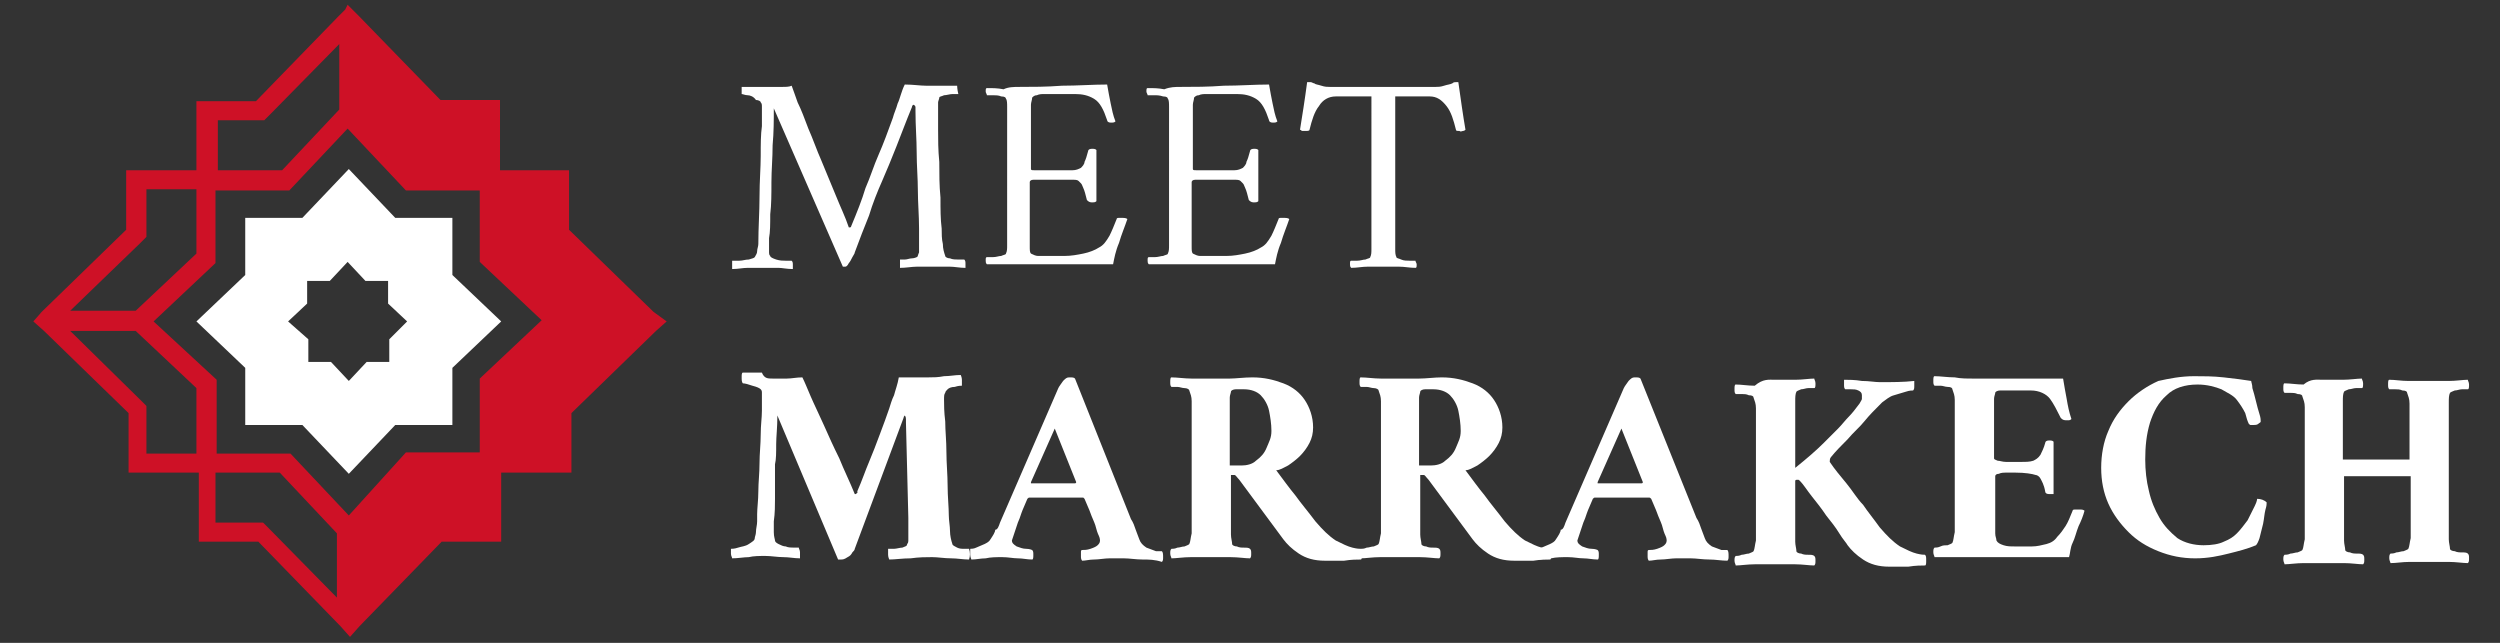 <?xml version="1.0" encoding="utf-8"?>
<!-- Generator: Adobe Illustrator 19.0.0, SVG Export Plug-In . SVG Version: 6.00 Build 0)  -->
<svg version="1.1" id="Layer_1" xmlns="http://www.w3.org/2000/svg" xmlns:xlink="http://www.w3.org/1999/xlink" x="0px" y="0px"
	 width="210px" height="54px" viewBox="0 0 210 54" style="enable-background:new 0 0 210 54;" xml:space="preserve">
<rect x="0" y="0" width="210" height="54" fill="#333333" stroke="none"/>
<style type="text/css">
	.st0{fill:#FFFFFF;}
	.st1{display:none;fill:#FFFFFF;}
	.st2{fill:#CE1126;}
</style>
<g id="XMLID_56_">
	<g id="XMLID_37_">
		<path id="XMLID_171_" class="st0" d="M64.9,31.8c0.4,0,0.8,0,1.2,0c0.4,0,0.8-0.1,1.3-0.1c0.2,0.4,0.4,0.9,0.7,1.6
			c0.3,0.7,0.7,1.5,1.1,2.4c0.4,0.9,0.8,1.8,1.3,2.8c0.4,1,0.9,2,1.3,3c0,0,0.1,0,0.1,0c0,0,0,0,0.1-0.1s0-0.1,0-0.1
			c0.4-0.9,0.7-1.8,1-2.5c0.3-0.7,0.6-1.5,0.9-2.3c0.3-0.8,0.6-1.6,0.8-2.2c0.1-0.3,0.2-0.7,0.4-1.1c0.1-0.4,0.3-0.9,0.4-1.5
			c0.1,0,0.3,0,0.6,0c0.3,0,0.7,0,1.1,0c0.4,0,0.6,0,0.8,0c0.4,0,0.8,0,1.3-0.1c0.5,0,0.9-0.1,1.4-0.1c0,0,0.1,0.2,0.1,0.4
			c0,0.2,0,0.4,0,0.5c-0.1,0-0.3,0-0.6,0.1c-0.3,0-0.5,0.1-0.6,0.2c-0.1,0.1-0.2,0.2-0.2,0.3c-0.1,0.1-0.1,0.3-0.1,0.6
			c0,0.4,0,1,0.1,1.8c0,0.8,0.1,1.6,0.1,2.6c0,0.9,0.1,1.9,0.1,2.8c0,0.9,0.1,1.8,0.1,2.5c0,0.4,0.1,0.9,0.1,1.3
			c0,0.4,0.1,0.8,0.2,1.1c0,0.1,0.2,0.2,0.4,0.3c0.2,0.1,0.4,0.1,0.6,0.1c0.2,0,0.4,0,0.4,0c0.1,0.3,0.1,0.6,0,0.9
			c-0.5,0-1-0.1-1.5-0.1c-0.6,0-1.1-0.1-1.6-0.1c-0.5,0-1.1,0-1.8,0.1c-0.7,0-1.3,0.1-1.8,0.1c0,0-0.1-0.2-0.1-0.4
			c0-0.2,0-0.4,0-0.5c0.1,0,0.3,0,0.5,0c0.2,0,0.5-0.1,0.7-0.1c0.2-0.1,0.4-0.1,0.4-0.3c0.1-0.1,0.1-0.2,0.1-0.4c0-0.2,0-0.3,0-0.4
			c0-0.1,0-0.3,0-0.6s0-0.6,0-0.8l-0.2-8c0,0,0-0.1,0-0.3c0-0.2-0.1-0.3-0.1-0.3c0,0-0.1,0.1-0.1,0.2l-4.1,11c0,0.1-0.1,0.2-0.2,0.3
			c-0.1,0.2-0.2,0.3-0.4,0.4C70.9,47,70.8,47,70.6,47c0,0-0.1,0-0.2,0l-5.1-12.1c0,1-0.1,1.8-0.1,2.4c0,0.7,0,1.3-0.1,1.7
			c0,0.5,0,1,0,1.4c0,0.5,0,0.9,0,1.5c0,0.5,0,1.2-0.1,1.9c0,0.3,0,0.6,0,0.9c0,0.4,0.1,0.6,0.1,0.7c0,0.1,0.1,0.2,0.3,0.3
			c0.2,0.1,0.4,0.2,0.6,0.2c0.2,0.1,0.5,0.1,0.7,0.1c0.2,0,0.3,0,0.4,0c0,0.1,0.1,0.2,0.1,0.4c0,0.2,0,0.3,0,0.5
			c-0.5,0-0.9-0.1-1.4-0.1c-0.5,0-1-0.1-1.5-0.1c-0.5,0-1,0-1.4,0.1c-0.4,0-0.9,0.1-1.4,0.1c0-0.1-0.1-0.2-0.1-0.4
			c0-0.2,0-0.3,0-0.4c0.1,0,0.3,0,0.6-0.1c0.3-0.1,0.6-0.1,0.9-0.3s0.5-0.3,0.5-0.5c0-0.1,0.1-0.3,0.1-0.5c0-0.3,0.1-0.6,0.1-0.9
			c0-0.3,0-0.5,0-0.6c0-0.5,0.1-1.2,0.1-1.9c0-0.8,0.1-1.5,0.1-2.4c0-0.8,0.1-1.6,0.1-2.4c0-0.8,0.1-1.4,0.1-2c0-0.6,0-0.9,0-1.2
			c0-0.1,0-0.2,0-0.3c0-0.1,0-0.2-0.1-0.3c-0.1-0.1-0.3-0.2-0.7-0.3c-0.3-0.1-0.6-0.2-0.8-0.2c-0.1-0.1-0.1-0.3-0.1-0.5
			c0-0.2,0-0.4,0.1-0.4c0.4,0,0.7,0,0.9,0c0.2,0,0.5,0,0.7,0C64.2,31.8,64.5,31.8,64.9,31.8z"/>
		<path id="XMLID_173_" class="st0" d="M84,43.9l4.9-11.3c0.1-0.2,0.2-0.3,0.4-0.6c0.2-0.2,0.3-0.3,0.5-0.3c0.3,0,0.4,0,0.5,0.1
			L95,43.6c0.2,0.3,0.3,0.6,0.4,0.9c0.1,0.3,0.2,0.5,0.3,0.8c0.1,0.3,0.3,0.5,0.6,0.7c0.3,0.1,0.5,0.2,0.8,0.3c0.2,0,0.4,0,0.5,0
			c0.1,0.1,0.1,0.3,0.1,0.5c0,0.2,0,0.3-0.1,0.4C97,47,96.5,47,96,47c-0.6,0-1.1-0.1-1.6-0.1c-0.3,0-0.7,0-1.2,0
			c-0.4,0-0.9,0.1-1.3,0.1c-0.4,0-0.7,0.1-1,0.1c0,0-0.1-0.1-0.1-0.3c0-0.1,0-0.3,0-0.4c0-0.1,0-0.2,0.1-0.2c0.2,0,0.4,0,0.7-0.1
			c0.3-0.1,0.5-0.2,0.6-0.3c0.1-0.1,0.2-0.2,0.2-0.4c0,0,0-0.2-0.1-0.4c-0.1-0.2-0.2-0.5-0.3-0.9c-0.1-0.3-0.3-0.7-0.4-1
			c-0.1-0.3-0.3-0.7-0.5-1.2C91,41.8,91,41.8,91,41.8c-0.3,0-0.6,0-1,0c-0.3,0-0.6,0-0.8,0c-0.1,0-0.2,0-0.2,0s-0.1,0-0.2,0
			c-0.5,0-0.9,0-1.2,0s-0.7,0-1.1,0c-0.1,0-0.1,0-0.2,0.1c-0.2,0.5-0.4,0.9-0.5,1.2c-0.1,0.3-0.2,0.6-0.3,0.8
			c-0.1,0.3-0.2,0.6-0.3,0.9c-0.1,0.3-0.2,0.6-0.2,0.6c0,0.2,0.1,0.3,0.4,0.5c0.3,0.1,0.5,0.2,0.8,0.2c0.3,0,0.5,0.1,0.5,0.1
			c0.1,0.1,0.1,0.2,0.1,0.4c0,0.2,0,0.4-0.1,0.4c-0.4,0-0.8-0.1-1.2-0.1c-0.4,0-0.8-0.1-1.3-0.1c-0.5,0-1,0-1.4,0.1
			c-0.4,0-0.8,0.1-1.2,0.1c0,0-0.1-0.2-0.1-0.4c0-0.2,0-0.3,0-0.5c0.1,0,0.3,0,0.5-0.1s0.5-0.2,0.7-0.3c0.2-0.1,0.4-0.2,0.5-0.4
			c0.2-0.3,0.4-0.6,0.4-0.8C83.8,44.5,83.9,44.2,84,43.9z M88.6,36l-2,4.5c0,0,0,0.1,0,0.1c0.2,0,0.6,0,0.9,0c0.4,0,0.7,0,1,0
			c0.4,0,0.7,0,0.9,0c0.3,0,0.6,0,0.9,0c0,0,0.1,0,0.1-0.1L88.6,36z"/>
		<path id="XMLID_176_" class="st0" d="M105.2,31.7c1,0,1.8,0.2,2.6,0.5c0.8,0.3,1.4,0.8,1.8,1.4c0.4,0.6,0.7,1.4,0.7,2.3
			c0,0.5-0.1,0.9-0.3,1.3c-0.2,0.4-0.5,0.8-0.8,1.1c-0.3,0.3-0.7,0.6-1,0.8c-0.4,0.2-0.7,0.4-1,0.4c0.6,0.8,1.1,1.5,1.6,2.1
			c0.5,0.7,1.1,1.4,1.7,2.2c0.6,0.7,1.1,1.2,1.7,1.6c0.6,0.3,1,0.5,1.4,0.6c0.4,0.1,0.6,0.1,0.7,0.1c0.1,0.1,0.1,0.2,0.1,0.5
			c0,0.2,0,0.4-0.1,0.4c-0.3,0-0.8,0-1.4,0.1c-0.6,0-1.1,0-1.6,0c-0.9,0-1.6-0.2-2.2-0.6c-0.6-0.4-1-0.8-1.3-1.2l-3.7-5
			c-0.2-0.2-0.3-0.4-0.4-0.4h-0.3v3.5c0,0,0,0.1,0,0.2c0,0.1,0,0.1,0,0.2c0,0.4,0,0.8,0,1.1c0,0.3,0.1,0.6,0.1,0.8
			c0,0.1,0.2,0.2,0.4,0.2c0.2,0.1,0.4,0.1,0.6,0.1c0.2,0,0.4,0,0.5,0.1c0.1,0.1,0.1,0.2,0.1,0.4c0,0.2,0,0.3-0.1,0.4
			c-0.4,0-1-0.1-1.6-0.1c-0.6,0-1.2,0-1.7,0c-0.5,0-1,0-1.7,0c-0.6,0-1.2,0.1-1.6,0.1c0-0.1-0.1-0.2-0.1-0.4c0-0.2,0-0.3,0.1-0.4
			c0.1,0,0.3,0,0.5-0.1c0.2,0,0.4-0.1,0.6-0.1c0.2-0.1,0.3-0.1,0.4-0.2c0.1-0.2,0.1-0.5,0.2-0.9c0-0.4,0-0.8,0-1.3v-8.5
			c0-0.5,0-0.9,0-1.3c0-0.4-0.1-0.6-0.2-0.9c0-0.1-0.2-0.2-0.4-0.2c-0.2,0-0.4-0.1-0.6-0.1c-0.2,0-0.4,0-0.5,0
			c-0.1-0.1-0.1-0.2-0.1-0.4c0-0.2,0-0.4,0.1-0.4c0.5,0,1.1,0.1,1.7,0.1c0.6,0,1.1,0,1.6,0c0.5,0,1,0,1.6,0
			C103.8,31.8,104.5,31.7,105.2,31.7z M106.8,36.2c0-0.6-0.1-1.2-0.2-1.7c-0.1-0.5-0.4-1-0.7-1.3c-0.3-0.3-0.8-0.5-1.4-0.5
			c-0.3,0-0.5,0-0.7,0c-0.2,0-0.4,0.1-0.4,0.2c0,0.1-0.1,0.3-0.1,0.5c0,0.2,0,0.4,0,0.7c0,0,0,0.1,0,0.1c0,0,0,0.1,0,0.1v4.8h1
			c0.4,0,0.9-0.1,1.2-0.4c0.4-0.3,0.7-0.6,0.9-1.1S106.8,36.8,106.8,36.2z"/>
		<path id="XMLID_179_" class="st0" d="M121.1,31.7c1,0,1.8,0.2,2.6,0.5c0.8,0.3,1.4,0.8,1.8,1.4s0.7,1.4,0.7,2.3
			c0,0.5-0.1,0.9-0.3,1.3c-0.2,0.4-0.5,0.8-0.8,1.1c-0.3,0.3-0.7,0.6-1,0.8c-0.4,0.2-0.7,0.4-1,0.4c0.6,0.8,1.1,1.5,1.6,2.1
			c0.5,0.7,1.1,1.4,1.7,2.2c0.6,0.7,1.1,1.2,1.7,1.6c0.6,0.3,1,0.5,1.4,0.6c0.4,0.1,0.6,0.1,0.7,0.1c0.1,0.1,0.1,0.2,0.1,0.5
			c0,0.2,0,0.4-0.1,0.4c-0.3,0-0.8,0-1.4,0.1c-0.6,0-1.1,0-1.6,0c-0.9,0-1.6-0.2-2.2-0.6c-0.6-0.4-1-0.8-1.3-1.2l-3.7-5
			c-0.2-0.2-0.3-0.4-0.4-0.4h-0.3v3.5c0,0,0,0.1,0,0.2c0,0.1,0,0.1,0,0.2c0,0.4,0,0.8,0,1.1c0,0.3,0.1,0.6,0.1,0.8
			c0,0.1,0.2,0.2,0.4,0.2c0.2,0.1,0.4,0.1,0.6,0.1c0.2,0,0.4,0,0.5,0.1c0.1,0.1,0.1,0.2,0.1,0.4c0,0.2,0,0.3-0.1,0.4
			c-0.4,0-1-0.1-1.6-0.1c-0.6,0-1.2,0-1.7,0c-0.5,0-1,0-1.7,0c-0.6,0-1.2,0.1-1.6,0.1c0-0.1-0.1-0.2-0.1-0.4c0-0.2,0-0.3,0.1-0.4
			c0.1,0,0.3,0,0.5-0.1c0.2,0,0.4-0.1,0.6-0.1c0.2-0.1,0.3-0.1,0.4-0.2c0.1-0.2,0.1-0.5,0.2-0.9c0-0.4,0-0.8,0-1.3v-8.5
			c0-0.5,0-0.9,0-1.3c0-0.4-0.1-0.6-0.2-0.9c0-0.1-0.2-0.2-0.4-0.2c-0.2,0-0.4-0.1-0.6-0.1c-0.2,0-0.4,0-0.5,0
			c-0.1-0.1-0.1-0.2-0.1-0.4c0-0.2,0-0.4,0.1-0.4c0.5,0,1.1,0.1,1.7,0.1c0.6,0,1.1,0,1.6,0c0.5,0,1,0,1.6,0S120.5,31.7,121.1,31.7z
			 M122.7,36.2c0-0.6-0.1-1.2-0.2-1.7c-0.1-0.5-0.4-1-0.7-1.3c-0.3-0.3-0.8-0.5-1.4-0.5c-0.3,0-0.5,0-0.7,0c-0.2,0-0.4,0.1-0.4,0.2
			c0,0.1-0.1,0.3-0.1,0.5c0,0.2,0,0.4,0,0.7c0,0,0,0.1,0,0.1c0,0,0,0.1,0,0.1v4.8h1c0.4,0,0.9-0.1,1.2-0.4c0.4-0.3,0.7-0.6,0.9-1.1
			S122.7,36.8,122.7,36.2z"/>
		<path id="XMLID_182_" class="st0" d="M131.5,43.9l4.9-11.3c0.1-0.2,0.2-0.3,0.4-0.6c0.2-0.2,0.3-0.3,0.5-0.3c0.3,0,0.4,0,0.5,0.1
			l4.7,11.7c0.2,0.3,0.3,0.6,0.4,0.9s0.2,0.5,0.3,0.8c0.1,0.3,0.3,0.5,0.6,0.7c0.3,0.1,0.5,0.2,0.8,0.3c0.2,0,0.4,0,0.5,0
			c0.1,0.1,0.1,0.3,0.1,0.5c0,0.2,0,0.3-0.1,0.4c-0.5,0-1-0.1-1.5-0.1c-0.6,0-1.1-0.1-1.6-0.1c-0.3,0-0.7,0-1.2,0
			c-0.4,0-0.9,0.1-1.3,0.1c-0.4,0-0.7,0.1-1,0.1c0,0-0.1-0.1-0.1-0.3c0-0.1,0-0.3,0-0.4c0-0.1,0-0.2,0.1-0.2c0.2,0,0.4,0,0.7-0.1
			c0.3-0.1,0.5-0.2,0.6-0.3c0.1-0.1,0.2-0.2,0.2-0.4c0,0,0-0.2-0.1-0.4c-0.1-0.2-0.2-0.5-0.3-0.9c-0.1-0.3-0.3-0.7-0.4-1
			c-0.1-0.3-0.3-0.7-0.5-1.2c-0.1-0.1-0.1-0.1-0.2-0.1c-0.3,0-0.6,0-1,0s-0.6,0-0.8,0c-0.1,0-0.2,0-0.2,0c-0.1,0-0.1,0-0.2,0
			c-0.5,0-0.9,0-1.2,0c-0.4,0-0.7,0-1.1,0c-0.1,0-0.1,0-0.2,0.1c-0.2,0.5-0.4,0.9-0.5,1.2c-0.1,0.3-0.2,0.6-0.3,0.8
			c-0.1,0.3-0.2,0.6-0.3,0.9c-0.1,0.3-0.2,0.6-0.2,0.6c0,0.2,0.1,0.3,0.4,0.5c0.3,0.1,0.5,0.2,0.8,0.2c0.3,0,0.5,0.1,0.5,0.1
			c0.1,0.1,0.1,0.2,0.1,0.4c0,0.2,0,0.4-0.1,0.4c-0.4,0-0.8-0.1-1.2-0.1c-0.4,0-0.8-0.1-1.3-0.1c-0.5,0-1,0-1.4,0.1
			c-0.4,0-0.8,0.1-1.2,0.1c0,0-0.1-0.2-0.1-0.4c0-0.2,0-0.3,0-0.5c0.1,0,0.3,0,0.5-0.1c0.2-0.1,0.5-0.2,0.7-0.3
			c0.2-0.1,0.4-0.2,0.5-0.4c0.2-0.3,0.4-0.6,0.4-0.8C131.3,44.5,131.4,44.2,131.5,43.9z M136.2,36l-2,4.5c0,0,0,0.1,0,0.1
			c0.2,0,0.6,0,0.9,0c0.4,0,0.7,0,1,0c0.4,0,0.7,0,0.9,0c0.3,0,0.6,0,0.9,0c0,0,0.1,0,0.1-0.1L136.2,36z"/>
		<path id="XMLID_185_" class="st0" d="M149.1,31.9c0.5,0,1,0,1.7,0c0.6,0,1.2-0.1,1.6-0.1c0,0.1,0.1,0.2,0.1,0.4
			c0,0.2,0,0.4-0.1,0.4c-0.1,0-0.3,0-0.5,0c-0.2,0-0.4,0.1-0.6,0.1c-0.2,0.1-0.3,0.1-0.4,0.2c-0.1,0.2-0.1,0.5-0.1,0.8
			c0,0.3,0,0.7,0,1.1c0,0,0,0.1,0,0.2s0,0.1,0,0.2v4.1c1-0.8,1.8-1.5,2.4-2.1c0.5-0.5,0.9-0.9,1.2-1.2c0.3-0.3,0.6-0.7,0.9-1
			c0.3-0.3,0.6-0.7,0.9-1.1c0.1-0.2,0.2-0.3,0.2-0.4c0-0.1,0-0.2,0-0.3c0-0.2-0.1-0.3-0.3-0.4c-0.2-0.1-0.4-0.1-0.6-0.1
			c-0.2,0-0.4,0-0.5,0c-0.1-0.1-0.1-0.2-0.1-0.4c0-0.2,0-0.3,0-0.4c0.4,0,0.9,0,1.5,0.1c0.6,0,1.1,0.1,1.5,0.1c1.1,0,2,0,2.9-0.1
			c0,0.1,0,0.2,0,0.4s0,0.3-0.1,0.4c-0.1,0-0.3,0-0.6,0.1c-0.3,0.1-0.7,0.2-1,0.3c-0.4,0.1-0.7,0.4-1,0.6c-0.6,0.6-1.1,1.1-1.5,1.6
			c-0.4,0.5-0.9,0.9-1.4,1.5c-0.5,0.5-1,1-1.4,1.5c-0.1,0.1-0.1,0.3-0.1,0.4c0.4,0.6,0.9,1.2,1.4,1.8s0.9,1.3,1.4,1.8
			c0.4,0.6,0.9,1.2,1.4,1.9c0.6,0.7,1.1,1.2,1.7,1.6c0.6,0.3,1,0.5,1.4,0.6c0.4,0.1,0.6,0.1,0.7,0.1c0.1,0.1,0.1,0.2,0.1,0.5
			c0,0.2,0,0.4-0.1,0.4c-0.3,0-0.8,0-1.4,0.1c-0.6,0-1.1,0-1.6,0c-0.9,0-1.6-0.2-2.2-0.6c-0.6-0.4-1-0.8-1.3-1.2
			c-0.1-0.2-0.4-0.5-0.7-1c-0.3-0.5-0.7-1-1.1-1.5c-0.4-0.6-0.8-1.1-1.2-1.6s-0.7-1-1-1.3c-0.1-0.1-0.1-0.1-0.2-0.1s-0.2,0-0.2,0.1
			v3.6c0,0,0,0.1,0,0.2c0,0.1,0,0.1,0,0.2c0,0.4,0,0.8,0,1.1c0,0.3,0.1,0.6,0.1,0.8c0,0.1,0.2,0.2,0.4,0.2c0.2,0.1,0.4,0.1,0.6,0.1
			c0.2,0,0.4,0,0.5,0.1c0.1,0.1,0.1,0.2,0.1,0.4c0,0.2,0,0.3-0.1,0.4c-0.4,0-1-0.1-1.6-0.1c-0.6,0-1.2,0-1.7,0c-0.5,0-1,0-1.7,0
			c-0.6,0-1.2,0.1-1.6,0.1c0-0.1-0.1-0.2-0.1-0.4c0-0.2,0-0.3,0.1-0.4c0.1,0,0.3,0,0.5-0.1c0.2,0,0.4-0.1,0.6-0.1
			c0.2-0.1,0.3-0.1,0.4-0.2c0.1-0.2,0.1-0.5,0.2-0.9c0-0.4,0-0.8,0-1.3v-8.5c0-0.5,0-0.9,0-1.3c0-0.4-0.1-0.6-0.2-0.9
			c0-0.1-0.1-0.2-0.4-0.2c-0.2-0.1-0.4-0.1-0.6-0.1c-0.2,0-0.4,0-0.5,0c-0.1-0.1-0.1-0.2-0.1-0.4c0-0.2,0-0.4,0.1-0.4
			c0.5,0,1,0.1,1.6,0.1C148.1,31.8,148.6,31.9,149.1,31.9z"/>
		<path id="XMLID_187_" class="st0" d="M165.7,31.8c0.2,0,0.5,0,1,0c0.5,0,1,0,1.7,0c0.6,0,1.3,0,1.9,0c0.6,0,1.2,0,1.8,0
			c0.5,0,0.9,0,1.2,0c0.1,0.6,0.2,1.2,0.3,1.7c0.1,0.6,0.2,1.1,0.4,1.7c0,0-0.1,0.1-0.2,0.1c-0.1,0-0.2,0-0.3,0
			c-0.2,0-0.3-0.1-0.4-0.2c-0.3-0.6-0.6-1.2-0.9-1.6s-0.9-0.7-1.6-0.7h-1.9c-0.3,0-0.5,0-0.7,0c-0.2,0-0.4,0.1-0.4,0.2
			c0,0.1-0.1,0.3-0.1,0.5c0,0.2,0,0.4,0,0.7c0,0,0,0.1,0,0.1c0,0,0,0.1,0,0.1v4.1c0,0.1,0.1,0.1,0.3,0.2c0.2,0,0.4,0.1,0.7,0.1h1.2
			c0.5,0,0.8,0,1.1-0.1c0.2-0.1,0.4-0.2,0.6-0.5c0.1-0.2,0.3-0.6,0.4-1c0-0.1,0.1-0.2,0.3-0.2c0.2,0,0.3,0,0.4,0.1v4.4
			c0,0-0.1,0-0.2,0c-0.1,0-0.2,0-0.2,0c-0.2,0-0.3-0.1-0.3-0.2c-0.1-0.6-0.3-0.9-0.4-1.1s-0.3-0.3-0.4-0.3c-0.3-0.1-0.9-0.2-1.7-0.2
			c-0.2,0-0.4,0-0.7,0c-0.3,0-0.5,0-0.7,0.1c-0.2,0-0.3,0.1-0.3,0.2v3.6v0c0,0.1,0,0.2,0,0.5c0,0.2,0,0.5,0,0.7
			c0,0.3,0.1,0.4,0.1,0.6c0.1,0.2,0.3,0.3,0.6,0.4c0.3,0.1,0.6,0.1,0.9,0.1h1.5c0.4,0,0.8-0.1,1.2-0.2c0.4-0.1,0.7-0.3,0.9-0.6
			c0.3-0.3,0.5-0.6,0.7-0.9c0.2-0.3,0.4-0.8,0.6-1.3c0-0.1,0.1-0.1,0.3-0.1c0.1,0,0.3,0,0.4,0c0.2,0,0.3,0.1,0.3,0.1
			c-0.1,0.4-0.3,0.9-0.5,1.3c-0.2,0.5-0.3,1-0.5,1.4s-0.2,0.9-0.3,1.2c-0.2,0-0.5,0-1.1,0c-0.6,0-1.3,0-2.1,0c-0.8,0-1.6,0-2.5,0
			c-0.9,0-1.7,0-2.5,0c-0.8,0-1.5,0-2,0c-0.6,0-0.9,0-1.1,0c0-0.1-0.1-0.2-0.1-0.4c0-0.2,0-0.3,0.1-0.4c0.1,0,0.3,0,0.5-0.1
			s0.4-0.1,0.6-0.1c0.2-0.1,0.3-0.1,0.4-0.2c0.1-0.2,0.1-0.5,0.2-0.9c0-0.4,0-0.8,0-1.3v-8.5c0-0.5,0-0.9,0-1.3
			c0-0.4-0.1-0.6-0.2-0.9c0-0.1-0.1-0.2-0.4-0.2c-0.2,0-0.4-0.1-0.6-0.1c-0.2,0-0.4,0-0.5,0c-0.1-0.1-0.1-0.2-0.1-0.4
			c0-0.2,0-0.4,0.1-0.4c0.5,0,1.1,0.1,1.7,0.1C164.7,31.8,165.2,31.8,165.7,31.8z"/>
		<path id="XMLID_189_" class="st0" d="M184.3,31.6c0.8,0,1.6,0,2.5,0.1c0.9,0.1,1.7,0.2,2.3,0.3c0,0.1,0.1,0.3,0.1,0.6
			c0.1,0.3,0.2,0.7,0.3,1.1c0.1,0.4,0.2,0.8,0.3,1.1c0.1,0.3,0.1,0.5,0.1,0.6c0,0.1-0.1,0.1-0.2,0.2c-0.1,0.1-0.3,0.1-0.4,0.1
			c-0.1,0-0.1,0-0.2,0c-0.1,0-0.1,0-0.2-0.1c-0.1-0.2-0.2-0.5-0.3-0.9c-0.2-0.4-0.4-0.7-0.7-1.1c-0.3-0.4-0.8-0.6-1.3-0.9
			c-0.5-0.2-1.2-0.4-2-0.4c-1.1,0-2,0.3-2.6,0.9c-0.7,0.6-1.1,1.4-1.4,2.3c-0.3,1-0.4,2-0.4,3.1c0,0.9,0.1,1.8,0.3,2.6
			c0.2,0.9,0.5,1.6,0.9,2.3c0.4,0.7,0.9,1.2,1.5,1.7c0.6,0.4,1.4,0.6,2.2,0.6c0.7,0,1.3-0.1,1.7-0.3c0.5-0.2,0.8-0.4,1.1-0.7
			c0.3-0.3,0.6-0.7,0.9-1.1c0.2-0.4,0.4-0.8,0.6-1.2s0.2-0.6,0.2-0.6c0.3,0,0.6,0.1,0.8,0.3c0,0.1,0,0.3-0.1,0.6
			c-0.1,0.4-0.1,0.7-0.2,1.2c-0.1,0.4-0.2,0.8-0.3,1.2c-0.1,0.3-0.2,0.5-0.3,0.6c-0.7,0.3-1.5,0.5-2.3,0.7s-1.7,0.4-2.8,0.4
			c-1.1,0-2.1-0.2-3.1-0.6c-1-0.4-1.8-0.9-2.5-1.6c-0.7-0.7-1.3-1.5-1.7-2.4c-0.4-0.9-0.6-1.9-0.6-3c0-1.1,0.2-2.2,0.6-3.1
			c0.4-1,1-1.8,1.7-2.5c0.7-0.7,1.6-1.3,2.5-1.7C182.2,31.8,183.2,31.6,184.3,31.6z"/>
		<path id="XMLID_191_" class="st0" d="M195.1,31.9c0.5,0,1,0,1.7,0c0.6,0,1.2-0.1,1.6-0.1c0,0.1,0.1,0.2,0.1,0.4
			c0,0.2,0,0.4-0.1,0.4c-0.1,0-0.3,0-0.5,0c-0.2,0-0.4,0.1-0.6,0.1c-0.2,0.1-0.3,0.1-0.4,0.2c-0.1,0.2-0.1,0.5-0.1,0.8
			c0,0.3,0,0.7,0,1.1c0,0,0,0.1,0,0.2s0,0.1,0,0.2v3.3c0,0,0,0,0,0.1c0.5,0,0.9,0,1.4,0c0.4,0,0.9,0,1.5,0c0.4,0,0.9,0,1.4,0
			c0.5,0,0.9,0,1.3,0c0,0,0-0.1,0-0.1l0-3.3c0-0.5,0-0.9,0-1.3c0-0.4-0.1-0.6-0.2-0.9c0-0.1-0.1-0.2-0.4-0.2
			c-0.2-0.1-0.4-0.1-0.6-0.1c-0.2,0-0.4,0-0.5,0c-0.1-0.1-0.1-0.2-0.1-0.4c0-0.2,0-0.4,0.1-0.4c0.5,0,1,0.1,1.6,0.1
			c0.6,0,1.2,0,1.7,0c0.5,0,1,0,1.7,0c0.6,0,1.2-0.1,1.6-0.1c0,0.1,0.1,0.2,0.1,0.4c0,0.2,0,0.4-0.1,0.4c-0.1,0-0.3,0-0.5,0
			c-0.2,0-0.4,0.1-0.6,0.1c-0.2,0.1-0.3,0.1-0.4,0.2c-0.1,0.2-0.1,0.5-0.1,0.8c0,0.3,0,0.7,0,1.1c0,0,0,0.1,0,0.2s0,0.1,0,0.2v8.5
			c0,0,0,0.1,0,0.2c0,0.1,0,0.1,0,0.2c0,0.4,0,0.8,0,1.1c0,0.3,0.1,0.6,0.1,0.8c0,0.1,0.2,0.2,0.4,0.2c0.2,0.1,0.4,0.1,0.6,0.1
			c0.2,0,0.4,0,0.5,0.1c0.1,0.1,0.1,0.2,0.1,0.4c0,0.2,0,0.3-0.1,0.4c-0.4,0-1-0.1-1.6-0.1c-0.6,0-1.2,0-1.7,0s-1,0-1.6,0
			c-0.6,0-1.1,0.1-1.6,0.1c0-0.1-0.1-0.2-0.1-0.4c0-0.2,0-0.3,0.1-0.4c0.1,0,0.3,0,0.5-0.1c0.2,0,0.4-0.1,0.6-0.1
			c0.2-0.1,0.3-0.1,0.4-0.2c0.1-0.2,0.1-0.5,0.2-0.9c0-0.4,0-0.8,0-1.3v-3.8c0,0,0-0.1,0-0.1c-0.4,0-0.9,0-1.3,0c-0.4,0-0.9,0-1.4,0
			c-0.9,0-1.5,0-1.9,0c-0.4,0-0.6,0-0.8,0c-0.1,0-0.2,0-0.2,0c0,0,0,0,0,0.1v3.8c0,0,0,0.1,0,0.2c0,0.1,0,0.1,0,0.2
			c0,0.4,0,0.8,0,1.1c0,0.3,0.1,0.6,0.1,0.8c0,0.1,0.2,0.2,0.4,0.2c0.2,0.1,0.4,0.1,0.6,0.1c0.2,0,0.4,0,0.5,0.1
			c0.1,0.1,0.1,0.2,0.1,0.4c0,0.2,0,0.3-0.1,0.4c-0.4,0-1-0.1-1.6-0.1c-0.6,0-1.2,0-1.7,0c-0.5,0-1,0-1.7,0c-0.6,0-1.2,0.1-1.6,0.1
			c0-0.1-0.1-0.2-0.1-0.4c0-0.2,0-0.3,0.1-0.4c0.1,0,0.3,0,0.5-0.1c0.2,0,0.4-0.1,0.6-0.1c0.2-0.1,0.3-0.1,0.4-0.2
			c0.1-0.2,0.1-0.5,0.2-0.9c0-0.4,0-0.8,0-1.3v-8.5c0-0.5,0-0.9,0-1.3c0-0.4-0.1-0.6-0.2-0.9c0-0.1-0.1-0.2-0.4-0.2
			c-0.2-0.1-0.4-0.1-0.6-0.1c-0.2,0-0.4,0-0.5,0c-0.1-0.1-0.1-0.2-0.1-0.4c0-0.2,0-0.4,0.1-0.4c0.5,0,1,0.1,1.6,0.1
			C194.1,31.8,194.6,31.9,195.1,31.9z"/>
		<path id="XMLID_163_" class="st0" d="M64.7,7.3c0.4,0,0.7,0,1,0c0.3,0,0.6,0,0.8-0.1c0.1,0.3,0.3,0.8,0.5,1.4
			c0.3,0.6,0.6,1.4,0.9,2.2c0.4,0.9,0.7,1.8,1.1,2.7c0.4,1,0.8,1.9,1.2,2.9c0.4,1,0.8,1.8,1.1,2.7c0,0,0,0,0.1,0c0,0,0.1,0,0.1-0.1
			c0.5-1.2,0.9-2.2,1.2-3.2c0.4-0.9,0.7-1.9,1.1-2.8c0.4-0.9,0.8-2,1.2-3.1c0.1-0.4,0.3-0.8,0.4-1.2c0.2-0.4,0.3-1,0.6-1.6
			c0.7,0,1.3,0.1,1.8,0.1c0.4,0,0.9,0,1.4,0c0.5,0,0.9,0,1.2,0c0,0,0,0.3,0.1,0.7c-0.1,0-0.3,0-0.5,0c-0.2,0-0.5,0.1-0.7,0.1
			c-0.2,0.1-0.4,0.1-0.4,0.2c0,0.1-0.1,0.3-0.1,0.4c0,0.2,0,0.3,0,0.5c0,0.4,0,1,0,1.8c0,0.8,0,1.7,0.1,2.7c0,1,0,2,0.1,3
			c0,1,0,1.8,0.1,2.6c0,0.4,0,0.9,0.1,1.3c0,0.4,0.1,0.7,0.2,1c0,0.1,0.2,0.2,0.4,0.2c0.2,0.1,0.5,0.1,0.7,0.1c0.2,0,0.4,0,0.5,0
			c0.1,0.1,0.1,0.2,0.1,0.4c0,0.2,0,0.2,0,0.3c-0.5,0-0.9-0.1-1.3-0.1c-0.4,0-0.9,0-1.4,0c-0.5,0-1,0-1.4,0c-0.4,0-0.9,0.1-1.4,0.1
			c0,0,0-0.1,0-0.3c0-0.2,0-0.3,0-0.4c0.1,0,0.2,0,0.4,0c0.2,0,0.4-0.1,0.6-0.1c0.2,0,0.4-0.1,0.4-0.1c0.1,0,0.1-0.2,0.2-0.4
			c0-0.2,0-0.4,0-0.6c0-0.2,0-0.4,0-0.7c0-0.3,0-0.5,0-0.7c0-1.1-0.1-2.2-0.1-3.2c0-1-0.1-2.1-0.1-3.2c0-1.1-0.1-2.2-0.1-3.5
			c0,0,0-0.1,0-0.3c0-0.1-0.1-0.2-0.2-0.2c0,0-0.1,0.1-0.1,0.2c-0.5,1.2-0.9,2.3-1.3,3.3c-0.4,1-0.8,2-1.2,2.9
			c-0.4,0.9-0.8,1.9-1.1,2.9c-0.4,1-0.8,2-1.2,3.1c0,0.1-0.1,0.2-0.2,0.4c-0.1,0.2-0.2,0.4-0.3,0.5c-0.1,0.2-0.2,0.3-0.3,0.3
			c0,0-0.1,0-0.2,0c0,0,0,0,0,0L65,9.1c0,1,0,2-0.1,3.1c0,1.1-0.1,2.1-0.1,3.1c0,1,0,1.9-0.1,2.7c0,0.8,0,1.5-0.1,2
			c0,0.5,0,0.8,0,0.8c0,0.1,0,0.2,0,0.4c0,0.1,0,0.2,0.1,0.3c0,0.1,0.2,0.2,0.5,0.3c0.3,0.1,0.6,0.1,0.8,0.1c0.3,0,0.5,0,0.5,0
			c0.1,0.1,0.1,0.2,0.1,0.4c0,0.2,0,0.3,0,0.3c-0.5,0-0.9-0.1-1.2-0.1c-0.3,0-0.7,0-1.3,0c-0.5,0-1,0-1.3,0c-0.4,0-0.8,0.1-1.3,0.1
			c0,0,0-0.1,0-0.3c0-0.2,0-0.3,0-0.4c0.1,0,0.3,0,0.6,0c0.3,0,0.5-0.1,0.8-0.1c0.3-0.1,0.4-0.1,0.5-0.2c0.1-0.2,0.2-0.3,0.2-0.5
			c0-0.2,0.1-0.4,0.1-0.6c0-1.4,0.1-2.7,0.1-4c0-1.3,0.1-2.4,0.1-3.4c0-1,0-1.8,0.1-2.5c0-0.6,0-1,0-1.1c0-0.2,0-0.3,0-0.5
			c0-0.2,0-0.3-0.1-0.4c0-0.1-0.2-0.2-0.4-0.2C63.3,8.1,63,8,62.8,8c-0.2,0-0.4-0.1-0.5-0.1c0,0,0-0.1,0-0.3c0-0.2,0-0.3,0-0.3
			c0.4,0,0.7,0,0.9,0s0.4,0,0.7,0C64.1,7.3,64.3,7.3,64.7,7.3z"/>
		<path id="XMLID_165_" class="st0" d="M85.6,7.3c1.1,0,2.3,0,3.6-0.1c1.3,0,2.6-0.1,3.8-0.1c0.1,0.6,0.2,1.1,0.3,1.6
			c0.1,0.5,0.2,1,0.4,1.5c-0.1,0.1-0.2,0.1-0.4,0.1c-0.2,0-0.3-0.1-0.3-0.2c-0.3-0.9-0.6-1.5-1.1-1.8c-0.5-0.3-1-0.4-1.6-0.4h-2
			c-0.1,0-0.3,0-0.5,0c-0.3,0-0.5,0-0.7,0.1c-0.2,0-0.3,0.1-0.4,0.2c0,0.2-0.1,0.4-0.1,0.6c0,0.3,0,0.5,0,0.8c0,0.1,0,0.2,0,0.3v4.3
			c0,0.1,0.1,0.1,0.3,0.1c0.2,0,0.4,0,0.7,0h1.2c0.6,0,1,0,1.3,0c0.3,0,0.5-0.1,0.7-0.2c0.1-0.1,0.3-0.3,0.3-0.5
			c0.1-0.2,0.2-0.5,0.3-0.9c0-0.1,0.1-0.2,0.3-0.2c0.2,0,0.3,0,0.4,0.1v4.3c-0.1,0.1-0.2,0.1-0.4,0.1c-0.2,0-0.3-0.1-0.4-0.2
			c-0.1-0.4-0.2-0.8-0.3-1c-0.1-0.2-0.1-0.3-0.2-0.4c-0.1-0.1-0.1-0.1-0.2-0.2c-0.1-0.1-0.3-0.1-0.5-0.1c-0.3,0-0.6,0-0.9,0
			c-0.3,0-0.7,0-1,0c-0.2,0-0.4,0-0.7,0c-0.3,0-0.5,0-0.7,0c-0.2,0-0.3,0.1-0.3,0.2v4.4c0,0,0,0.1,0,0.1c0,0.2,0,0.5,0,0.9
			c0,0.3,0,0.5,0.1,0.6c0.2,0.1,0.4,0.2,0.6,0.2c0.2,0,0.6,0,1.1,0h1.1c0.6,0,1.1-0.1,1.6-0.2c0.5-0.1,1-0.3,1.3-0.5
			c0.4-0.2,0.6-0.5,0.9-1c0.2-0.4,0.4-0.9,0.6-1.4c0-0.1,0.1-0.1,0.3-0.1c0.3,0,0.5,0,0.6,0.1c-0.2,0.6-0.5,1.3-0.7,2
			c-0.3,0.7-0.4,1.3-0.5,1.8c-1.2,0-2.5,0-3.7,0c-1.2,0-2.6,0-4.2,0c-0.5,0-1,0-1.4,0c-0.4,0-0.9,0-1.3,0c-0.1-0.1-0.1-0.2-0.1-0.3
			c0-0.2,0-0.3,0.1-0.3c0.1,0,0.3,0,0.5,0c0.3,0,0.5-0.1,0.7-0.1c0.2-0.1,0.4-0.1,0.4-0.2c0.1-0.2,0.1-0.4,0.1-0.7c0-0.3,0-0.6,0-1
			V10c0-0.3,0-0.7,0-1c0-0.3,0-0.6-0.1-0.7c0-0.1-0.1-0.2-0.4-0.2C83.9,8,83.6,8,83.4,8c-0.3,0-0.4,0-0.5,0c0-0.1-0.1-0.2-0.1-0.3
			c0-0.2,0-0.3,0.1-0.3c0.5,0,0.9,0,1.4,0.1C84.7,7.3,85.2,7.3,85.6,7.3z"/>
		<path id="XMLID_167_" class="st0" d="M99.2,7.3c1.1,0,2.3,0,3.6-0.1c1.3,0,2.6-0.1,3.8-0.1c0.1,0.6,0.2,1.1,0.3,1.6
			c0.1,0.5,0.2,1,0.4,1.5c-0.1,0.1-0.2,0.1-0.4,0.1c-0.2,0-0.3-0.1-0.3-0.2c-0.3-0.9-0.6-1.5-1.1-1.8c-0.5-0.3-1-0.4-1.6-0.4h-2
			c-0.1,0-0.3,0-0.5,0c-0.3,0-0.5,0-0.7,0.1c-0.2,0-0.3,0.1-0.4,0.2c0,0.2-0.1,0.4-0.1,0.6c0,0.3,0,0.5,0,0.8c0,0.1,0,0.2,0,0.3v4.3
			c0,0.1,0.1,0.1,0.3,0.1c0.2,0,0.4,0,0.7,0h1.2c0.6,0,1,0,1.3,0c0.3,0,0.5-0.1,0.7-0.2c0.1-0.1,0.3-0.3,0.3-0.5
			c0.1-0.2,0.2-0.5,0.3-0.9c0-0.1,0.1-0.2,0.3-0.2c0.2,0,0.3,0,0.4,0.1v4.3c-0.1,0.1-0.2,0.1-0.4,0.1c-0.2,0-0.3-0.1-0.4-0.2
			c-0.1-0.4-0.2-0.8-0.3-1c-0.1-0.2-0.1-0.3-0.2-0.4c-0.1-0.1-0.1-0.1-0.2-0.2c-0.1-0.1-0.3-0.1-0.5-0.1c-0.3,0-0.6,0-0.9,0
			c-0.3,0-0.7,0-1,0c-0.2,0-0.4,0-0.7,0c-0.3,0-0.5,0-0.7,0c-0.2,0-0.3,0.1-0.3,0.2v4.4c0,0,0,0.1,0,0.1c0,0.2,0,0.5,0,0.9
			c0,0.3,0,0.5,0.1,0.6c0.2,0.1,0.4,0.2,0.6,0.2c0.2,0,0.6,0,1.1,0h1.1c0.6,0,1.1-0.1,1.6-0.2c0.5-0.1,1-0.3,1.3-0.5
			c0.4-0.2,0.6-0.5,0.9-1c0.2-0.4,0.4-0.9,0.6-1.4c0-0.1,0.1-0.1,0.3-0.1c0.3,0,0.5,0,0.6,0.1c-0.2,0.6-0.5,1.3-0.7,2
			c-0.3,0.7-0.4,1.3-0.5,1.8c-1.2,0-2.5,0-3.7,0c-1.2,0-2.6,0-4.2,0c-0.5,0-1,0-1.4,0c-0.4,0-0.9,0-1.3,0c-0.1-0.1-0.1-0.2-0.1-0.3
			c0-0.2,0-0.3,0.1-0.3c0.1,0,0.3,0,0.5,0c0.3,0,0.5-0.1,0.7-0.1c0.2-0.1,0.4-0.1,0.4-0.2c0.1-0.2,0.1-0.4,0.1-0.7c0-0.3,0-0.6,0-1
			V10c0-0.3,0-0.7,0-1c0-0.3,0-0.6-0.1-0.7c0-0.1-0.1-0.2-0.4-0.2C97.4,8,97.2,8,96.9,8c-0.3,0-0.4,0-0.5,0c0-0.1-0.1-0.2-0.1-0.3
			c0-0.2,0-0.3,0.1-0.3c0.5,0,0.9,0,1.4,0.1C98.3,7.3,98.7,7.3,99.2,7.3z"/>
		<path id="XMLID_169_" class="st0" d="M120.6,7.3c0.2,0,0.4,0,0.7-0.1c0.3-0.1,0.5-0.1,0.7-0.2c0.1-0.1,0.2-0.1,0.3-0.1
			c0,0,0.1,0,0.2,0c0.1,0.7,0.2,1.4,0.3,2.1c0.1,0.7,0.2,1.3,0.3,1.9c0,0-0.1,0.1-0.2,0.1c-0.1,0-0.2,0.1-0.3,0
			c-0.2,0-0.3,0-0.3-0.1c-0.2-0.8-0.4-1.5-0.8-2c-0.4-0.5-0.8-0.8-1.4-0.8h-2.9v11.8c0,0.3,0,0.7,0,1c0,0.3,0,0.5,0.1,0.7
			c0,0.1,0.2,0.1,0.4,0.2c0.2,0.1,0.5,0.1,0.7,0.1c0.2,0,0.4,0,0.5,0c0,0.1,0.1,0.2,0.1,0.3c0,0.2,0,0.3-0.1,0.3
			c-0.5,0-0.9-0.1-1.4-0.1c-0.4,0-0.9,0-1.3,0c-0.4,0-0.9,0-1.3,0c-0.5,0-0.9,0.1-1.4,0.1c-0.1-0.1-0.1-0.2-0.1-0.3
			c0-0.2,0-0.3,0.1-0.3c0.1,0,0.3,0,0.5,0c0.3,0,0.5-0.1,0.7-0.1c0.2-0.1,0.4-0.1,0.4-0.2c0.1-0.2,0.1-0.4,0.1-0.7c0-0.3,0-0.6,0-1
			V8.1h-3c-0.6,0-1.1,0.3-1.4,0.8c-0.4,0.5-0.6,1.2-0.8,2c0,0.1-0.2,0.1-0.3,0.1c-0.1,0-0.2,0-0.3,0s-0.1-0.1-0.2-0.1
			c0.1-0.6,0.2-1.3,0.3-1.9c0.1-0.7,0.2-1.3,0.3-2.1c0.1,0,0.2,0,0.3,0c0.1,0,0.2,0.1,0.3,0.1c0.1,0.1,0.3,0.1,0.6,0.2
			c0.3,0.1,0.5,0.1,0.7,0.1H120.6z"/>
	</g>
	<g id="XMLID_48_">
		<g id="XMLID_36_">
			<path id="XMLID_50_" class="st0" d="M38,30.9l4.1-3.9L38,23.1v-4.8h-4.8l-3.9-4.1l-3.9,4.1h-4.8v4.8L16.5,27l4.1,3.9v4.8h4.8
				l3.9,4.1l3.9-4.1H38V30.9z M32.7,28.5v1.9h-1.9l-1.5,1.6l-1.5-1.6h-1.9v-1.9L24.2,27l1.6-1.5v-1.9h1.9l1.5-1.6l1.5,1.6h1.9v1.9
				l1.6,1.5L32.7,28.5z"/>
			<g id="XMLID_49_">
				<polygon id="XMLID_207_" class="st1" points="34.5,21.8 31.6,21.8 29.3,19.4 27,21.8 24.1,21.8 24.1,24.7 21.7,27 24.1,29.3 
					24.1,32.2 27,32.2 29.3,34.6 31.6,32.2 34.5,32.2 34.5,29.3 36.9,27 34.5,24.7 				"/>
			</g>
			<path id="XMLID_194_" class="st2" d="M54.9,26.2l-7.1-6.9v-5H42V8.4h-5l-6.9-7.1l-0.6-0.6l-0.3-0.3L29,0.8l-0.6,0.6l-6.9,7.1h-5
				v5.8h-5.9v5l-7.1,6.9L2.8,27l0.9,0.8l7.1,6.9v5h5.9v5.8h5l6.9,7.1l0.8,0.9l0.8-0.9l6.9-7.1h5v-5.8h5.9v-5l7.1-6.9l0.9-0.8
				L54.9,26.2z M30.1,3.7l5.8,5.9l0.5,0.5H37h3.3v4.2h-5.4l-4.8-5.1V3.7z M18.2,10.1h3.3h0.7l0.5-0.5l5.8-5.9v5.5l-4.8,5.1h-5.4
				V10.1z M11.8,20.4l0.5-0.5v-0.7v-3.3h4.2v5.4l-5.1,4.8H5.9L11.8,20.4z M16.5,38.1h-4.2v-3.3v-0.7l-0.5-0.5l-5.9-5.8h5.5l5.1,4.8
				V38.1z M28.4,50.3l-5.8-5.9l-0.5-0.5h-0.7h-3.3v-4.2h5.4l4.8,5.1V50.3z M29.3,43.3l-4.9-5.2h-6.2v-6.2L12.9,27l5.2-4.9v-6.1h6.2
				l4.9-5.2l4.9,5.2h6.2V22l5.2,4.9l-5.2,4.9v6.2h-6.2L29.3,43.3z M40.4,43.9H37h-0.7l-0.5,0.5l-5.8,5.9v-5.5l4.8-5.1h5.4V43.9z
				 M46.7,33.6l-0.5,0.5v0.7v3.3H42v-5.4l5.1-4.8h5.5L46.7,33.6z M47.1,26.2L42,21.3v-5.4h4.2v3.3v0.7l0.5,0.5l5.9,5.8H47.1z"/>
		</g>
		<polygon id="XMLID_162_" class="st2" points="29.2,10 29.5,2.1 36.6,8.8 41.3,9.2 41.2,15 37,15.1 34.4,15.1 		"/>
		<polygon id="XMLID_107_" class="st2" points="41,38.6 46.9,38.8 47.3,34.1 54,27.8 52.3,26.6 46.3,26.9 41.5,32.1 		"/>
		<polygon id="XMLID_61_" class="st2" points="41.5,14.9 41.5,21.9 47.1,27.8 54.3,27.2 47.2,19.8 47.2,15 		"/>
		<polygon id="XMLID_60_" class="st2" points="29.3,44.4 29.7,52 37.1,45 41.4,44.2 41.4,38.4 34.3,39 		"/>
	</g>
</g>
</svg>
